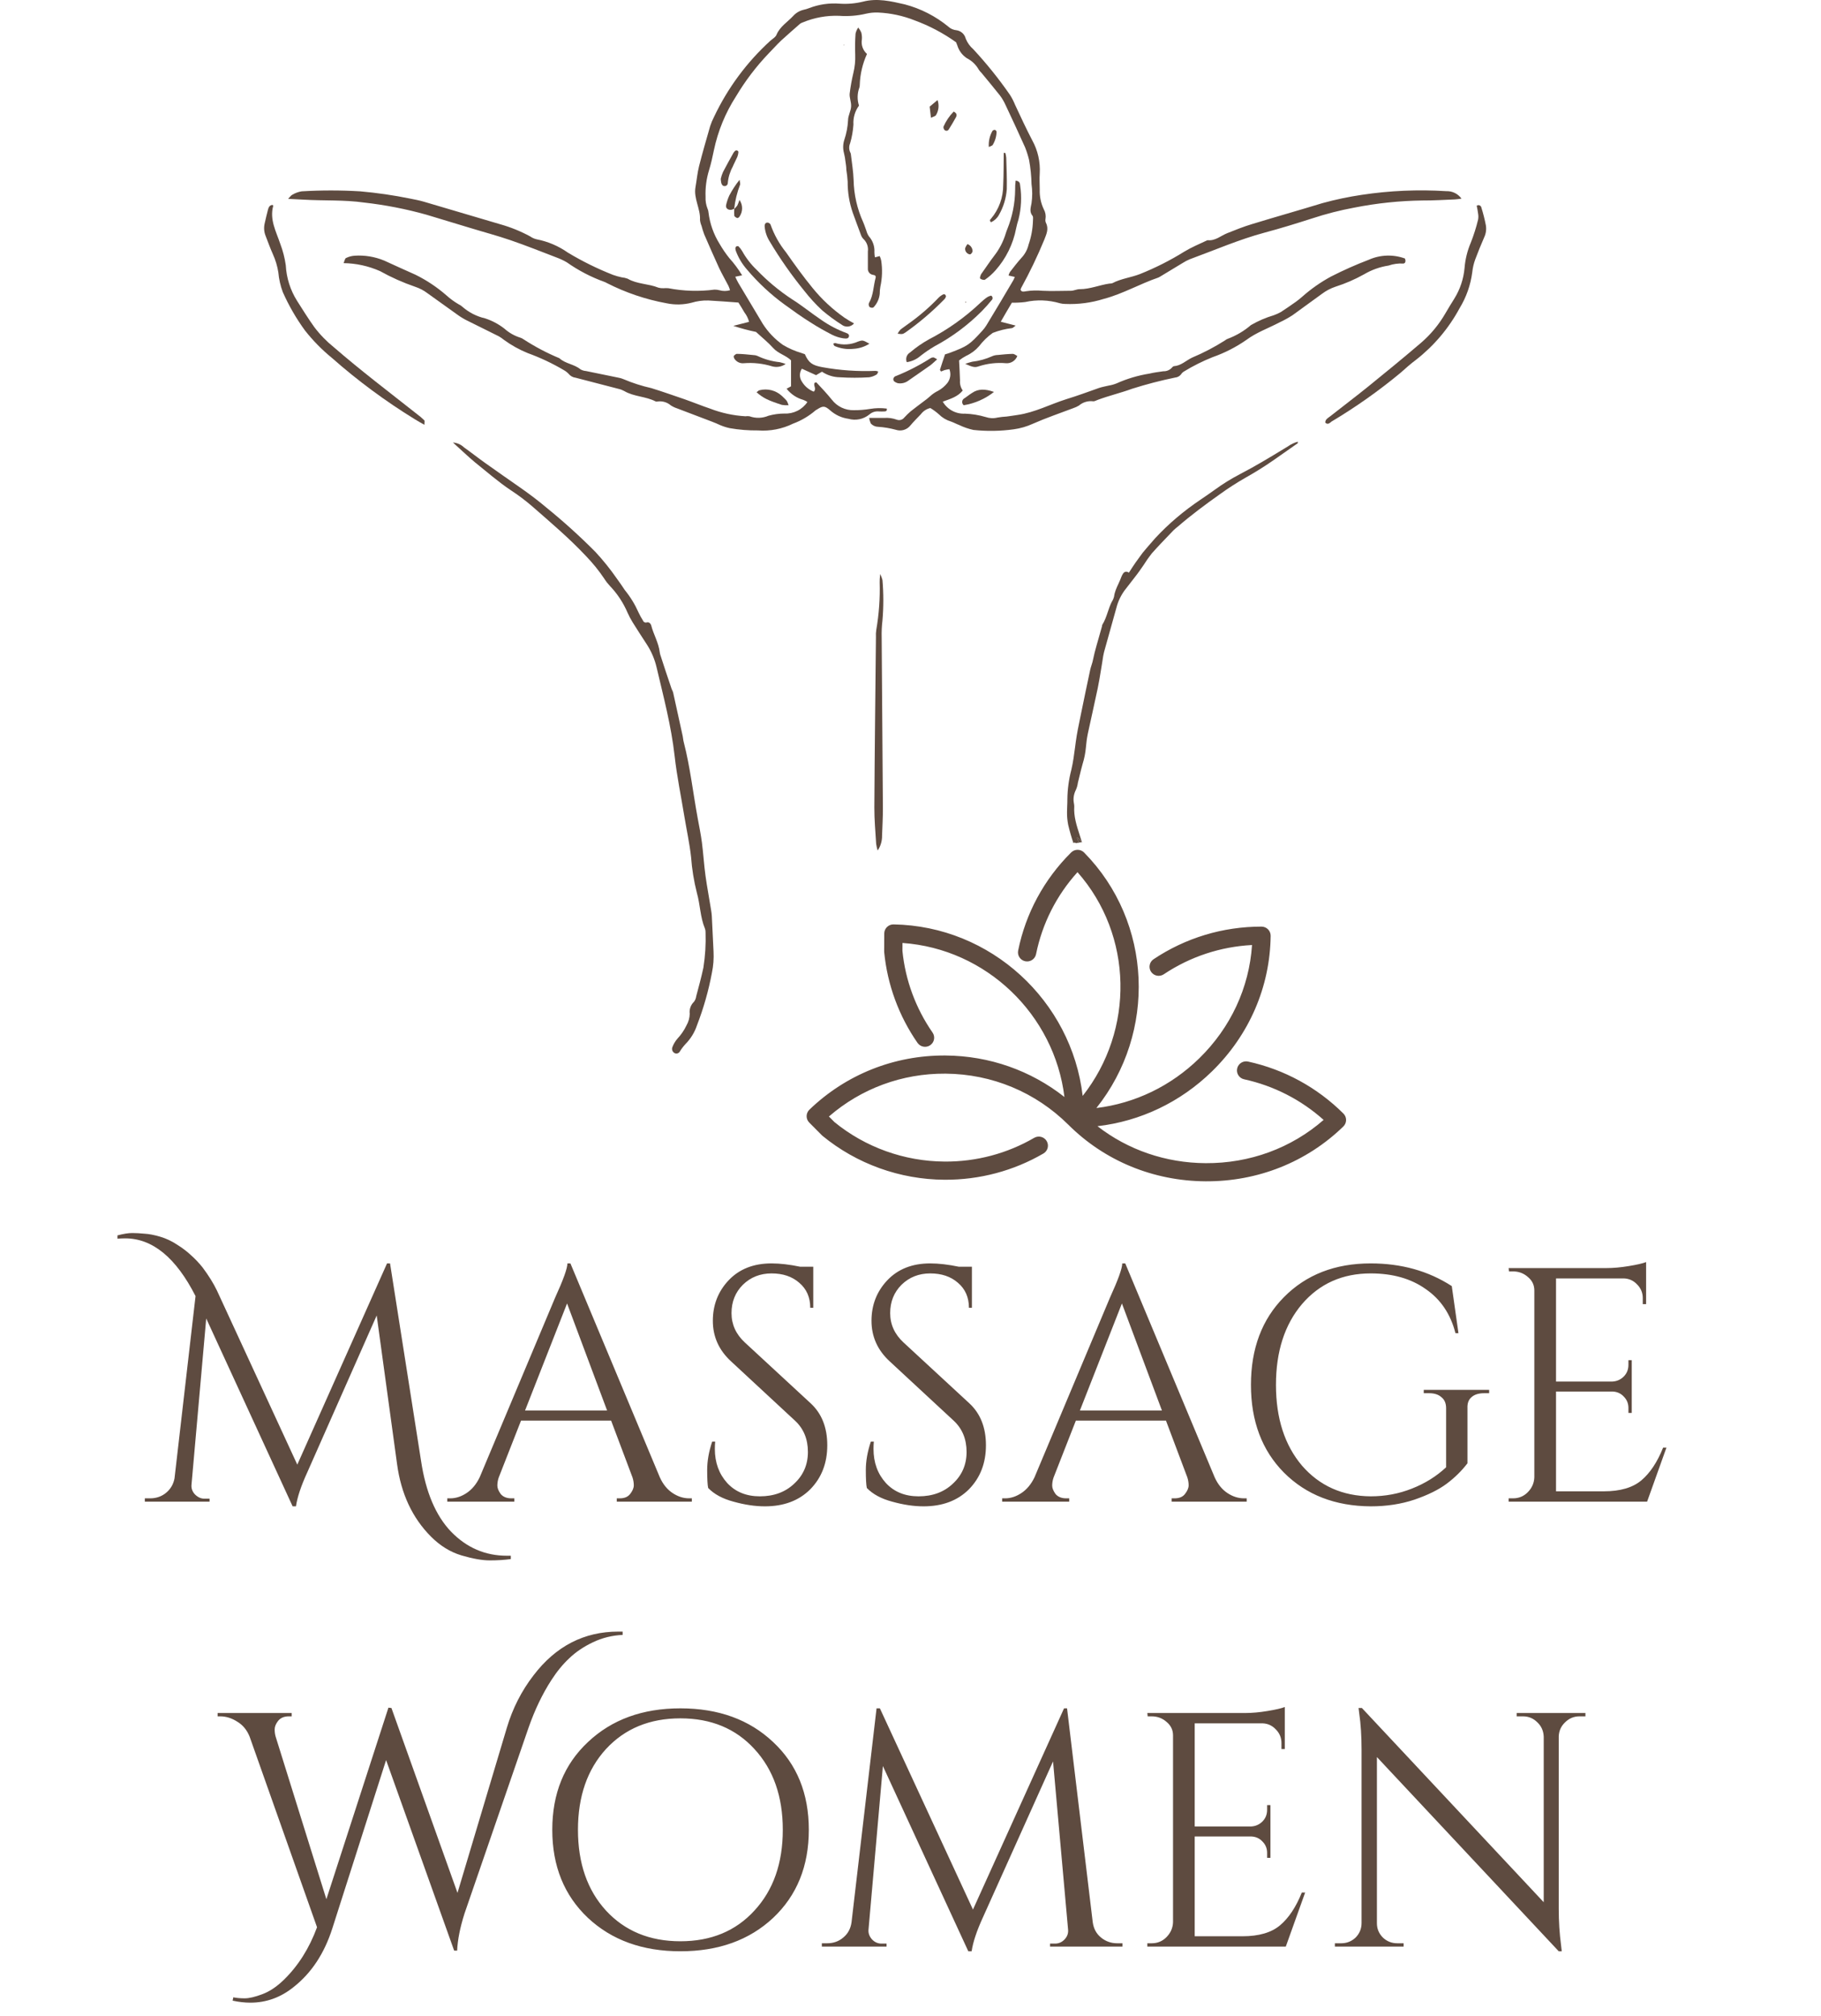 <?xml version="1.0" encoding="UTF-8"?> <svg xmlns="http://www.w3.org/2000/svg" width="131" height="145" viewBox="0 0 131 145" fill="none"> <path d="M36.459 111.888C36.555 111.888 36.651 111.888 36.747 111.888V112.128C36.299 112.192 35.795 112.224 35.235 112.224C34.691 112.224 34.011 112.104 33.195 111.864C32.395 111.624 31.667 111.176 31.011 110.52C29.667 109.176 28.851 107.432 28.563 105.288L27.099 94.608L22.107 105.888C21.659 106.864 21.387 107.68 21.291 108.336H21.051L14.835 94.824L13.779 106.752C13.747 107.024 13.827 107.264 14.019 107.472C14.227 107.68 14.451 107.784 14.691 107.784H15.075V108H10.419V107.76H10.803C11.235 107.76 11.611 107.632 11.931 107.376C12.267 107.104 12.475 106.752 12.555 106.32L14.067 93.216C12.659 90.448 10.971 89.064 9.003 89.064C8.827 89.064 8.643 89.072 8.451 89.088V88.848C8.883 88.736 9.235 88.68 9.507 88.68C9.779 88.68 10.075 88.696 10.395 88.728C10.715 88.744 11.091 88.816 11.523 88.944C11.955 89.072 12.363 89.264 12.747 89.52C13.131 89.76 13.467 90.016 13.755 90.288C14.043 90.544 14.315 90.832 14.571 91.152C15.003 91.728 15.347 92.28 15.603 92.808L21.387 105.336L27.843 90.864H28.059L30.291 105.072C30.627 107.312 31.347 109.008 32.451 110.16C33.571 111.312 34.907 111.888 36.459 111.888ZM49.578 107.76H49.77V108H44.37V107.76H44.587C44.922 107.76 45.17 107.656 45.331 107.448C45.507 107.224 45.594 107.016 45.594 106.824C45.594 106.632 45.562 106.44 45.498 106.248L43.962 102.168H37.483L35.874 106.272C35.81 106.464 35.779 106.656 35.779 106.848C35.779 107.024 35.858 107.224 36.019 107.448C36.194 107.656 36.45 107.76 36.786 107.76H37.002V108H32.178V107.76H32.395C32.794 107.76 33.187 107.632 33.571 107.376C33.955 107.12 34.267 106.744 34.507 106.248L39.931 93.336C40.523 92.04 40.819 91.216 40.819 90.864H41.035L47.467 106.248C47.691 106.744 47.995 107.12 48.379 107.376C48.763 107.632 49.163 107.76 49.578 107.76ZM37.77 101.448H43.675L40.794 93.744L37.77 101.448ZM50.944 107.016C50.897 106.792 50.873 106.36 50.873 105.72C50.873 105.08 50.992 104.4 51.233 103.68H51.449C51.432 103.856 51.425 104.032 51.425 104.208C51.425 105.184 51.721 106 52.312 106.656C52.904 107.296 53.688 107.616 54.664 107.616C55.672 107.616 56.496 107.312 57.136 106.704C57.792 106.096 58.12 105.336 58.12 104.424C58.12 103.496 57.809 102.744 57.184 102.168L52.577 97.896C51.712 97.096 51.281 96.128 51.281 94.992C51.281 93.856 51.657 92.888 52.408 92.088C53.176 91.272 54.209 90.864 55.505 90.864C56.112 90.864 56.8 90.944 57.569 91.104H58.505V94.056H58.288C58.288 93.304 58.025 92.704 57.496 92.256C56.984 91.808 56.321 91.584 55.505 91.584C54.688 91.584 54.001 91.856 53.441 92.4C52.897 92.944 52.624 93.624 52.624 94.44C52.624 95.256 52.944 95.96 53.584 96.552L58.312 100.92C59.112 101.656 59.513 102.664 59.513 103.944C59.513 105.224 59.105 106.28 58.288 107.112C57.472 107.928 56.385 108.336 55.025 108.336C54.321 108.336 53.569 108.224 52.769 108C51.984 107.792 51.377 107.464 50.944 107.016ZM62.358 107.016C62.31 106.792 62.286 106.36 62.286 105.72C62.286 105.08 62.407 104.4 62.647 103.68H62.862C62.846 103.856 62.839 104.032 62.839 104.208C62.839 105.184 63.135 106 63.727 106.656C64.319 107.296 65.103 107.616 66.079 107.616C67.087 107.616 67.91 107.312 68.55 106.704C69.207 106.096 69.534 105.336 69.534 104.424C69.534 103.496 69.222 102.744 68.599 102.168L63.99 97.896C63.127 97.096 62.694 96.128 62.694 94.992C62.694 93.856 63.071 92.888 63.822 92.088C64.591 91.272 65.623 90.864 66.918 90.864C67.526 90.864 68.215 90.944 68.983 91.104H69.918V94.056H69.703C69.703 93.304 69.439 92.704 68.91 92.256C68.398 91.808 67.734 91.584 66.918 91.584C66.103 91.584 65.415 91.856 64.855 92.4C64.311 92.944 64.038 93.624 64.038 94.44C64.038 95.256 64.359 95.96 64.999 96.552L69.727 100.92C70.526 101.656 70.927 102.664 70.927 103.944C70.927 105.224 70.519 106.28 69.703 107.112C68.886 107.928 67.799 108.336 66.439 108.336C65.734 108.336 64.983 108.224 64.183 108C63.398 107.792 62.791 107.464 62.358 107.016ZM89.493 107.76H89.685V108H84.285V107.76H84.501C84.837 107.76 85.085 107.656 85.245 107.448C85.421 107.224 85.509 107.016 85.509 106.824C85.509 106.632 85.477 106.44 85.413 106.248L83.877 102.168H77.397L75.789 106.272C75.725 106.464 75.693 106.656 75.693 106.848C75.693 107.024 75.773 107.224 75.933 107.448C76.109 107.656 76.365 107.76 76.701 107.76H76.917V108H72.093V107.76H72.309C72.709 107.76 73.101 107.632 73.485 107.376C73.869 107.12 74.181 106.744 74.421 106.248L79.845 93.336C80.437 92.04 80.733 91.216 80.733 90.864H80.949L87.381 106.248C87.605 106.744 87.909 107.12 88.293 107.376C88.677 107.632 89.077 107.76 89.493 107.76ZM77.685 101.448H83.589L80.709 93.744L77.685 101.448ZM98.607 108.336C96.047 108.32 93.967 107.512 92.367 105.912C90.783 104.312 89.991 102.208 89.991 99.6C89.991 96.992 90.783 94.888 92.367 93.288C93.967 91.672 96.047 90.864 98.607 90.864C100.815 90.864 102.759 91.408 104.439 92.496L104.919 95.88H104.703C104.351 94.504 103.639 93.448 102.567 92.712C101.511 91.96 100.191 91.584 98.607 91.584C96.575 91.584 94.927 92.32 93.663 93.792C92.415 95.264 91.791 97.2 91.791 99.6C91.791 102 92.415 103.936 93.663 105.408C94.927 106.864 96.575 107.6 98.607 107.616C99.647 107.616 100.631 107.432 101.559 107.064C102.503 106.696 103.327 106.184 104.031 105.528V101.28C104.031 100.928 103.919 100.664 103.695 100.488C103.487 100.296 103.191 100.2 102.807 100.2H102.423V99.96H107.127V100.2H106.767C106.367 100.2 106.063 100.296 105.855 100.488C105.647 100.664 105.551 100.928 105.567 101.28V105.24C105.151 105.784 104.655 106.272 104.079 106.704C103.503 107.136 102.727 107.52 101.751 107.856C100.791 108.176 99.743 108.336 98.607 108.336ZM108.842 107.76C109.258 107.76 109.61 107.616 109.898 107.328C110.202 107.024 110.362 106.664 110.378 106.248V92.808C110.378 92.424 110.226 92.104 109.922 91.848C109.618 91.576 109.258 91.44 108.842 91.44H108.554L108.53 91.2H115.562C116.058 91.2 116.594 91.152 117.17 91.056C117.762 90.96 118.178 90.864 118.418 90.768V93.792H118.178V93.36C118.178 92.976 118.042 92.648 117.77 92.376C117.514 92.104 117.202 91.96 116.834 91.944H111.938V99.36H115.994C116.314 99.344 116.586 99.224 116.81 99C117.034 98.776 117.146 98.496 117.146 98.16V97.824H117.386V101.616H117.146V101.256C117.146 100.936 117.034 100.664 116.81 100.44C116.602 100.216 116.338 100.096 116.018 100.08H111.938V107.256H115.37C116.554 107.256 117.458 106.992 118.082 106.464C118.706 105.936 119.226 105.152 119.642 104.112H119.882L118.49 108H108.53V107.76H108.842ZM44.479 117.344C44.591 117.344 44.695 117.344 44.791 117.344V117.584C44.039 117.616 43.327 117.792 42.655 118.112C41.983 118.432 41.415 118.816 40.951 119.264C40.487 119.696 40.055 120.224 39.655 120.848C39.015 121.84 38.471 122.976 38.023 124.256L33.415 137.624C33.095 138.632 32.919 139.52 32.887 140.288H32.671L27.775 126.584L23.911 138.68C23.335 140.488 22.407 141.896 21.127 142.904C20.199 143.656 19.159 144.032 18.007 144.032C17.607 144.032 17.183 143.984 16.735 143.888L16.783 143.648C17.023 143.696 17.295 143.72 17.599 143.72C17.919 143.72 18.335 143.624 18.847 143.432C19.375 143.24 19.895 142.896 20.407 142.4C21.447 141.392 22.247 140.128 22.807 138.608L17.959 124.904C17.767 124.424 17.471 124.064 17.071 123.824C16.671 123.568 16.263 123.44 15.847 123.44H15.655V123.2H20.983V123.44H20.767C20.431 123.44 20.175 123.552 19.999 123.776C19.839 123.984 19.759 124.184 19.759 124.376C19.759 124.568 19.783 124.744 19.831 124.904L23.479 136.592L27.943 122.816L28.159 122.84L32.911 136.136L36.463 124.256C36.879 122.864 37.519 121.608 38.383 120.488C39.983 118.392 42.015 117.344 44.479 117.344ZM42.297 125.288C44.01 123.672 46.225 122.864 48.946 122.864C51.681 122.864 53.906 123.672 55.617 125.288C57.33 126.888 58.185 128.992 58.185 131.6C58.185 134.208 57.33 136.32 55.617 137.936C53.906 139.536 51.681 140.336 48.946 140.336C46.225 140.336 44.01 139.536 42.297 137.936C40.586 136.32 39.73 134.208 39.73 131.6C39.73 128.992 40.586 126.888 42.297 125.288ZM43.593 137.408C44.953 138.88 46.737 139.616 48.946 139.616C51.154 139.616 52.929 138.88 54.273 137.408C55.633 135.936 56.313 134 56.313 131.6C56.313 129.2 55.633 127.264 54.273 125.792C52.929 124.32 51.154 123.584 48.946 123.584C46.737 123.584 44.953 124.32 43.593 125.792C42.249 127.264 41.578 129.2 41.578 131.6C41.578 134 42.249 135.936 43.593 137.408ZM80.362 139.76H80.746V140H75.538V139.784H75.898C76.17 139.784 76.402 139.68 76.594 139.472C76.786 139.264 76.866 139.024 76.834 138.752L75.754 126.68L70.714 137.888C70.266 138.864 69.994 139.68 69.898 140.336H69.658L63.514 127.016L62.482 138.752C62.45 139.008 62.53 139.248 62.722 139.472C62.914 139.68 63.146 139.784 63.418 139.784H63.778V140H59.122V139.76H59.506C59.954 139.76 60.338 139.624 60.658 139.352C60.994 139.08 61.194 138.712 61.258 138.248L63.058 122.864H63.298L69.994 137.336L76.546 122.864H76.762L78.61 138.248C78.674 138.712 78.874 139.08 79.21 139.352C79.546 139.624 79.93 139.76 80.362 139.76ZM82.85 139.76C83.266 139.76 83.618 139.616 83.906 139.328C84.21 139.024 84.37 138.664 84.386 138.248V124.808C84.386 124.424 84.234 124.104 83.93 123.848C83.626 123.576 83.266 123.44 82.85 123.44H82.562L82.538 123.2H89.57C90.066 123.2 90.602 123.152 91.178 123.056C91.77 122.96 92.186 122.864 92.426 122.768V125.792H92.186V125.36C92.186 124.976 92.05 124.648 91.778 124.376C91.522 124.104 91.21 123.96 90.842 123.944H85.946V131.36H90.002C90.322 131.344 90.594 131.224 90.818 131C91.042 130.776 91.154 130.496 91.154 130.16V129.824H91.394V133.616H91.154V133.256C91.154 132.936 91.042 132.664 90.818 132.44C90.61 132.216 90.346 132.096 90.026 132.08H85.946V139.256H89.378C90.562 139.256 91.466 138.992 92.09 138.464C92.714 137.936 93.234 137.152 93.65 136.112H93.89L92.498 140H82.538V139.76H82.85ZM113.621 123.44C113.221 123.44 112.877 123.584 112.589 123.872C112.301 124.144 112.149 124.48 112.133 124.88V137.264C112.133 138.192 112.189 139.072 112.301 139.904L112.349 140.336H112.133L99.053 126.368V138.32C99.053 138.72 99.197 139.064 99.485 139.352C99.773 139.624 100.117 139.76 100.517 139.76H100.973V140H96.029V139.76H96.485C96.885 139.76 97.229 139.624 97.517 139.352C97.805 139.064 97.949 138.712 97.949 138.296V125.84C97.949 124.864 97.893 123.992 97.781 123.224L97.733 122.84H97.973L111.053 136.808V124.904C111.037 124.488 110.885 124.144 110.597 123.872C110.309 123.584 109.965 123.44 109.565 123.44H109.109V123.2H114.053V123.44H113.621Z" fill="#5E4B40"></path> <path d="M96.644 80.088C94.755 78.208 92.382 76.914 89.782 76.347C89.427 76.27 89.077 76.493 89 76.846C88.922 77.198 89.146 77.546 89.501 77.623C91.633 78.088 93.597 79.093 95.219 80.544C92.892 82.574 89.904 83.674 86.733 83.655C86.733 83.655 86.733 83.655 86.731 83.655C83.858 83.637 81.147 82.703 78.95 80.996C82.038 80.64 84.92 79.27 87.196 77.046C89.87 74.432 91.367 70.972 91.409 67.303C91.411 67.129 91.343 66.961 91.219 66.837C91.097 66.713 90.93 66.644 90.756 66.642C90.755 66.642 90.753 66.642 90.752 66.642C87.971 66.64 85.286 67.451 82.986 68.987C82.685 69.187 82.605 69.593 82.807 69.893C83.009 70.192 83.417 70.272 83.719 70.071C85.612 68.807 87.795 68.085 90.069 67.966C89.866 71.034 88.534 73.905 86.274 76.114C84.228 78.114 81.643 79.354 78.872 79.69C83.201 74.267 82.926 66.336 77.99 61.315C77.868 61.19 77.7 61.119 77.524 61.118C77.349 61.117 77.18 61.186 77.056 61.309C75.104 63.247 73.786 65.687 73.244 68.365C73.172 68.719 73.403 69.063 73.759 69.135C74.114 69.206 74.46 68.977 74.532 68.623C74.978 66.42 76.004 64.394 77.514 62.726C81.517 67.268 81.623 74.08 77.886 78.818C77.089 71.994 71.293 66.599 64.28 66.484C64.1 66.482 63.935 66.549 63.81 66.67C63.685 66.792 63.613 66.959 63.612 67.133L63.605 68.41C63.604 68.433 63.605 68.454 63.608 68.477C63.833 70.814 64.662 73.071 66.005 75.004C66.212 75.301 66.621 75.375 66.919 75.171C67.218 74.966 67.293 74.559 67.087 74.262C65.877 72.52 65.127 70.489 64.919 68.385L64.922 67.818C70.949 68.237 75.847 72.963 76.574 78.897C74.154 76.988 71.178 75.938 68.04 75.912C68.029 75.911 68.019 75.911 68.008 75.911C64.335 75.889 60.862 77.272 58.227 79.808C58.101 79.929 58.029 80.096 58.027 80.27C58.025 80.444 58.093 80.612 58.217 80.736L59.12 81.645C59.136 81.661 59.152 81.676 59.169 81.69C61.627 83.708 64.74 84.828 67.939 84.847C67.948 84.847 67.957 84.846 67.966 84.847C70.465 84.86 72.918 84.208 75.062 82.96C75.375 82.778 75.481 82.378 75.298 82.067C75.114 81.755 74.713 81.65 74.399 81.832C72.458 82.962 70.237 83.552 67.975 83.541C67.975 83.541 67.975 83.541 67.974 83.541L67.945 83.54C67.942 83.54 67.941 83.54 67.939 83.54C65.056 83.521 62.251 82.514 60.032 80.703L59.631 80.299C61.951 78.288 64.897 77.198 68.001 77.217C68.011 77.217 68.021 77.217 68.03 77.217C71.369 77.245 74.505 78.552 76.861 80.896C79.47 83.494 82.972 84.937 86.724 84.96C86.725 84.96 86.725 84.96 86.726 84.96C90.477 84.982 93.998 83.582 96.639 81.015C96.764 80.893 96.835 80.727 96.836 80.552C96.837 80.379 96.768 80.211 96.644 80.088Z" fill="#5E4B40"></path> <path fill-rule="evenodd" clip-rule="evenodd" d="M24.716 18.924C24.796 18.743 24.816 18.591 24.888 18.559C25.084 18.462 25.297 18.404 25.515 18.39C26.242 18.342 26.97 18.463 27.643 18.743C28.386 19.088 29.137 19.421 29.887 19.758C30.696 20.157 31.449 20.66 32.128 21.254C32.398 21.497 32.692 21.71 33.006 21.892C33.095 21.933 33.177 21.987 33.25 22.052C33.722 22.468 34.29 22.759 34.903 22.899C35.406 23.063 35.876 23.314 36.293 23.641C36.62 23.933 37.005 24.152 37.423 24.282C37.516 24.311 37.604 24.356 37.682 24.415C38.493 24.941 39.35 25.392 40.242 25.763C40.673 26.164 41.312 26.188 41.76 26.565C41.882 26.634 42.019 26.675 42.159 26.685L44.507 27.166C44.627 27.187 44.743 27.222 44.855 27.271C45.499 27.545 46.168 27.759 46.851 27.913C47.65 28.157 48.449 28.446 49.247 28.715C49.862 28.931 50.469 29.18 51.088 29.389C51.901 29.703 52.758 29.889 53.628 29.938C53.723 29.922 53.82 29.922 53.915 29.938C54.362 30.099 54.853 30.085 55.289 29.898C55.661 29.796 56.045 29.743 56.431 29.742C56.755 29.758 57.077 29.689 57.366 29.544C57.656 29.399 57.903 29.181 58.084 28.911C57.991 28.849 57.89 28.798 57.785 28.759C57.311 28.626 56.891 28.345 56.587 27.957L56.906 27.784V25.915C56.539 25.554 55.984 25.434 55.621 25.029C55.257 24.623 54.878 24.327 54.387 23.873C53.835 23.758 53.289 23.612 52.753 23.436L53.887 23.147C53.822 22.898 53.706 22.665 53.548 22.462C53.42 22.229 53.273 22.004 53.121 21.759C52.394 21.707 51.675 21.647 50.956 21.611C50.551 21.599 50.146 21.653 49.758 21.771C49.168 21.923 48.55 21.937 47.953 21.812C46.463 21.54 45.019 21.052 43.668 20.364C43.606 20.327 43.541 20.296 43.473 20.271C42.516 19.926 41.61 19.454 40.777 18.867C40.548 18.733 40.307 18.619 40.058 18.527C38.948 18.101 37.846 17.66 36.724 17.275C35.766 16.946 34.779 16.686 33.809 16.389L30.678 15.442C29.209 15.03 27.709 14.738 26.194 14.568C24.748 14.363 23.29 14.447 21.841 14.359L20.727 14.303C20.874 14.15 20.938 14.046 21.03 14.006C21.235 13.883 21.461 13.8 21.697 13.761C23.1 13.677 24.507 13.677 25.91 13.761C27.117 13.867 28.317 14.041 29.504 14.283C29.835 14.351 30.171 14.411 30.494 14.507C32.327 15.045 34.16 15.594 35.997 16.132C36.743 16.342 37.464 16.636 38.146 17.006C38.284 17.104 38.44 17.173 38.605 17.211C39.411 17.367 40.176 17.692 40.849 18.166C41.886 18.791 42.974 19.327 44.1 19.77C44.304 19.843 44.514 19.902 44.727 19.947C44.871 19.961 45.013 19.993 45.15 20.043C45.833 20.444 46.648 20.396 47.366 20.689C47.482 20.721 47.602 20.734 47.722 20.729C47.843 20.719 47.964 20.719 48.085 20.729C49.177 20.94 50.297 20.974 51.4 20.829C51.52 20.828 51.639 20.843 51.755 20.873C52.004 20.946 52.269 20.946 52.518 20.873C52.486 20.765 52.448 20.659 52.402 20.556C52.182 20.127 51.935 19.706 51.727 19.265C51.36 18.462 51.008 17.66 50.661 16.858C50.585 16.654 50.52 16.447 50.465 16.236C50.407 16.102 50.371 15.96 50.357 15.815C50.401 15.013 49.882 14.271 50.034 13.448C50.122 12.951 50.166 12.442 50.289 11.952C50.533 10.986 50.813 10.031 51.088 9.072C51.163 8.842 51.257 8.618 51.368 8.403C52.347 6.336 53.718 4.482 55.405 2.943C55.569 2.795 55.804 2.671 55.868 2.482C56.12 1.896 56.667 1.576 57.066 1.142C57.263 0.925 57.52 0.773 57.805 0.705C57.941 0.676 58.075 0.636 58.204 0.585C58.906 0.314 59.659 0.205 60.409 0.264C60.969 0.302 61.532 0.253 62.078 0.12C63.104 -0.149 64.099 0.087 65.093 0.316C66.24 0.619 67.309 1.166 68.228 1.921C68.384 2.067 68.585 2.156 68.799 2.173C68.96 2.194 69.11 2.264 69.231 2.372C69.351 2.481 69.436 2.625 69.474 2.783C69.593 3.075 69.779 3.335 70.017 3.541C70.971 4.569 71.852 5.664 72.652 6.818C72.797 7.044 72.921 7.283 73.02 7.532C73.419 8.386 73.818 9.249 74.258 10.091C74.659 10.816 74.846 11.642 74.797 12.47C74.769 12.871 74.797 13.248 74.797 13.637C74.778 14.124 74.879 14.609 75.088 15.049C75.208 15.261 75.251 15.507 75.212 15.747C75.192 15.841 75.204 15.94 75.244 16.028C75.46 16.453 75.284 16.83 75.128 17.231C74.639 18.419 74.083 19.579 73.463 20.705C73.442 20.748 73.427 20.794 73.419 20.841C73.495 21.021 73.663 20.973 73.79 20.949C74.193 20.887 74.602 20.875 75.008 20.913C75.683 20.949 76.362 20.913 77.041 20.913C77.253 20.913 77.464 20.793 77.676 20.797C78.415 20.797 79.09 20.5 79.804 20.396C79.877 20.397 79.95 20.388 80.02 20.368C80.647 20.035 81.354 19.966 82.017 19.706C83.119 19.265 84.181 18.728 85.191 18.101C85.707 17.788 86.27 17.552 86.809 17.299C86.83 17.288 86.853 17.279 86.877 17.275C87.428 17.335 87.823 16.954 88.286 16.77C88.873 16.537 89.456 16.3 90.059 16.12C91.749 15.602 93.45 15.125 95.139 14.608C96.066 14.354 97.007 14.155 97.958 14.014C99.973 13.709 102.015 13.621 104.048 13.749C104.26 13.741 104.47 13.786 104.661 13.88C104.851 13.974 105.015 14.114 105.138 14.287C104.935 14.311 104.795 14.339 104.655 14.343C103.88 14.375 103.106 14.423 102.331 14.419C100.683 14.441 99.04 14.613 97.423 14.933C96.399 15.122 95.389 15.381 94.4 15.707C93.27 16.068 92.136 16.421 90.99 16.726C89.137 17.223 87.396 17.985 85.587 18.647C85.409 18.722 85.238 18.812 85.076 18.916L83.458 19.894C83.417 19.92 83.375 19.943 83.331 19.962C82.001 20.416 80.775 21.134 79.409 21.495C78.505 21.779 77.559 21.902 76.614 21.86C76.492 21.858 76.372 21.842 76.254 21.812C75.439 21.57 74.576 21.54 73.746 21.723C73.43 21.76 73.111 21.776 72.792 21.771C72.528 22.217 72.269 22.654 71.993 23.139L73.064 23.416C72.94 23.504 72.88 23.581 72.804 23.597C72.33 23.653 71.864 23.769 71.418 23.942C71.044 24.21 70.712 24.533 70.432 24.9C70.177 25.194 69.863 25.429 69.51 25.59C69.328 25.685 69.155 25.796 68.994 25.923C69.018 26.392 69.05 26.878 69.062 27.363C69.04 27.619 69.109 27.875 69.258 28.085C68.898 28.538 68.359 28.691 67.82 28.887C67.982 29.164 68.217 29.391 68.499 29.543C68.78 29.695 69.098 29.767 69.418 29.75C69.924 29.767 70.426 29.85 70.911 29.994C71.187 30.088 71.483 30.101 71.766 30.03C71.98 29.994 72.196 29.97 72.413 29.958C72.672 29.926 72.936 29.882 73.211 29.842C74.449 29.665 75.551 29.072 76.73 28.703C77.528 28.458 78.287 28.177 79.066 27.901C79.297 27.824 79.537 27.784 79.772 27.728C79.963 27.697 80.149 27.644 80.328 27.572C81.08 27.235 81.874 26.999 82.688 26.87C83.015 26.79 83.355 26.749 83.69 26.701C83.811 26.706 83.931 26.682 84.042 26.633C84.153 26.583 84.251 26.509 84.329 26.416C84.357 26.375 84.4 26.346 84.449 26.336C84.964 26.3 85.315 25.935 85.751 25.723C86.575 25.378 87.368 24.963 88.123 24.483C88.178 24.435 88.242 24.397 88.31 24.371C88.925 24.143 89.494 23.808 89.991 23.38C90.508 23.081 91.057 22.844 91.629 22.674C91.807 22.611 91.979 22.534 92.144 22.441C92.511 22.205 92.867 21.956 93.226 21.703C93.382 21.595 93.53 21.467 93.677 21.342C94.312 20.778 95.011 20.289 95.758 19.886C96.638 19.437 97.542 19.035 98.465 18.683C99.289 18.316 100.222 18.283 101.069 18.591C101.089 18.645 101.102 18.702 101.109 18.759C101.105 18.806 101.092 18.852 101.073 18.896C101.033 18.916 100.989 18.964 100.957 18.956C100.596 18.933 100.233 18.982 99.891 19.1C99.268 19.195 98.669 19.409 98.126 19.73C97.469 20.097 96.778 20.396 96.061 20.624C95.717 20.741 95.394 20.912 95.103 21.13C94.4 21.647 93.689 22.153 92.983 22.67C92.679 22.866 92.363 23.04 92.036 23.192C91.237 23.613 90.391 23.905 89.668 24.443C88.917 24.966 88.099 25.384 87.236 25.686C86.519 25.972 85.827 26.318 85.168 26.721C85.085 26.771 85.015 26.84 84.964 26.922C84.912 26.988 84.848 27.043 84.774 27.083C84.701 27.123 84.62 27.147 84.537 27.154C83.494 27.368 82.464 27.636 81.45 27.957C80.631 28.258 79.784 28.454 78.97 28.759C78.854 28.799 78.73 28.879 78.626 28.859C78.446 28.838 78.263 28.855 78.089 28.908C77.915 28.961 77.754 29.05 77.616 29.168C77.49 29.244 77.356 29.306 77.217 29.352C76.242 29.722 75.256 30.055 74.305 30.476C73.866 30.677 73.399 30.812 72.92 30.877C71.96 31.01 70.988 31.024 70.025 30.921C69.671 30.843 69.328 30.725 69.002 30.568C68.799 30.492 68.603 30.383 68.407 30.315C68.082 30.218 67.786 30.041 67.545 29.802C67.353 29.63 67.146 29.477 66.926 29.345C66.653 29.409 66.411 29.568 66.243 29.794C65.995 30.058 65.732 30.311 65.496 30.596C65.374 30.751 65.207 30.864 65.018 30.92C64.83 30.976 64.628 30.972 64.442 30.909C64.023 30.795 63.593 30.723 63.16 30.696C63.063 30.694 62.967 30.671 62.879 30.63C62.79 30.59 62.711 30.532 62.645 30.46C62.587 30.332 62.547 30.197 62.529 30.058H63.595C63.91 30.033 64.226 30.077 64.522 30.187C64.615 30.22 64.715 30.223 64.81 30.196C64.904 30.168 64.988 30.112 65.049 30.034C65.197 29.873 65.354 29.72 65.52 29.577C65.82 29.337 66.135 29.108 66.439 28.875C66.598 28.762 66.751 28.64 66.898 28.51C67.071 28.348 67.267 28.212 67.481 28.109C67.736 27.97 67.961 27.782 68.144 27.556C68.255 27.416 68.327 27.25 68.355 27.073C68.382 26.896 68.363 26.716 68.299 26.549C68.184 26.566 68.069 26.588 67.956 26.617C67.868 26.641 67.784 26.689 67.701 26.721C67.665 26.665 67.613 26.617 67.621 26.589C67.736 26.22 67.86 25.855 67.984 25.486C68.12 25.442 68.24 25.414 68.347 25.369C69.605 24.892 69.737 24.804 70.652 23.801C70.767 23.678 70.87 23.544 70.959 23.4C71.609 22.33 72.257 21.245 72.904 20.143C72.941 20.07 72.975 19.995 73.004 19.918L72.552 19.814C72.575 19.725 72.61 19.64 72.656 19.561C72.924 19.216 73.191 18.867 73.483 18.543C73.734 18.277 73.911 17.949 73.994 17.592C74.186 17.041 74.293 16.463 74.309 15.879C74.309 15.759 74.341 15.598 74.278 15.522C74.034 15.229 74.154 14.917 74.206 14.616C74.272 14.159 74.272 13.696 74.206 13.24C74.195 12.657 74.136 12.076 74.03 11.503C73.956 11.197 73.861 10.897 73.746 10.605C73.291 9.586 72.816 8.571 72.341 7.56C72.233 7.318 72.099 7.088 71.941 6.874C71.506 6.321 71.051 5.783 70.604 5.238C70.534 5.171 70.471 5.097 70.416 5.017C70.216 4.658 69.915 4.368 69.549 4.183C69.222 3.966 68.98 3.641 68.867 3.264L68.779 3.04C67.858 2.382 66.853 1.852 65.792 1.463C64.957 1.132 64.073 0.943 63.176 0.902C62.886 0.89 62.596 0.917 62.313 0.982C61.676 1.134 61.018 1.186 60.365 1.138C59.469 1.105 58.577 1.267 57.749 1.612C57.68 1.632 57.615 1.665 57.557 1.708C57.102 2.109 56.639 2.51 56.2 2.911C55.88 3.212 55.593 3.545 55.285 3.854C54.396 4.786 53.614 5.815 52.953 6.922C52.187 8.108 51.645 9.426 51.356 10.809C51.256 11.283 51.156 11.764 51.012 12.225C50.818 12.852 50.731 13.507 50.757 14.162C50.743 14.449 50.791 14.735 50.896 15.001C50.938 15.089 50.962 15.184 50.968 15.282C51.066 16.084 51.339 16.855 51.767 17.54C51.973 17.896 52.205 18.237 52.462 18.559C52.809 18.943 53.119 19.359 53.388 19.802L52.893 19.902C52.969 20.063 53.033 20.211 53.117 20.352C53.7 21.33 54.291 22.309 54.874 23.292C55.256 23.887 55.75 24.402 56.327 24.808C56.742 25.056 57.186 25.25 57.649 25.386C57.737 25.422 57.829 25.45 57.901 25.474C58.176 26.099 58.436 26.276 59.163 26.408C60.426 26.637 61.71 26.726 62.992 26.673C63.056 26.682 63.12 26.698 63.18 26.721C63.14 26.802 63.12 26.906 63.064 26.934C62.901 27.037 62.719 27.105 62.529 27.134C61.828 27.178 61.125 27.178 60.425 27.134C59.964 27.13 59.514 26.99 59.131 26.733L58.707 26.982L57.685 26.517C57.593 26.654 57.544 26.815 57.544 26.98C57.544 27.145 57.593 27.306 57.685 27.443C57.882 27.774 58.182 28.029 58.54 28.169C58.771 27.945 58.476 27.724 58.608 27.527C58.648 27.527 58.715 27.487 58.727 27.499C59.103 27.901 59.482 28.302 59.842 28.747C60.029 28.99 60.272 29.186 60.55 29.317C60.828 29.448 61.132 29.511 61.439 29.501C61.825 29.503 62.212 29.472 62.593 29.409C62.989 29.342 63.393 29.334 63.791 29.385C63.823 29.529 63.759 29.581 63.647 29.589C63.502 29.597 63.357 29.597 63.212 29.589C63.091 29.578 62.969 29.592 62.854 29.63C62.738 29.668 62.632 29.729 62.541 29.81C62.332 29.98 62.086 30.097 61.822 30.151C61.559 30.204 61.286 30.193 61.028 30.119C60.546 30.051 60.095 29.843 59.73 29.521C59.33 29.172 59.203 29.176 58.775 29.449C58.731 29.47 58.689 29.497 58.651 29.529C58.178 29.934 57.638 30.252 57.054 30.468C56.271 30.852 55.4 31.021 54.53 30.957C53.848 30.965 53.166 30.91 52.494 30.793C52.26 30.742 52.031 30.669 51.811 30.576C51.412 30.387 51.012 30.251 50.613 30.095C49.978 29.854 49.347 29.617 48.716 29.373C48.554 29.32 48.4 29.247 48.257 29.156C48.128 29.045 47.978 28.962 47.816 28.914C47.653 28.866 47.482 28.852 47.314 28.875C47.267 28.889 47.218 28.889 47.171 28.875C46.456 28.498 45.605 28.538 44.902 28.121C44.777 28.052 44.643 28 44.503 27.969C43.473 27.7 42.443 27.431 41.408 27.166C41.214 27.143 41.037 27.045 40.913 26.894C40.816 26.789 40.702 26.699 40.578 26.629C39.746 26.136 38.87 25.723 37.962 25.394C37.356 25.148 36.782 24.828 36.253 24.443C36.141 24.351 36.022 24.267 35.897 24.194C35.167 23.825 34.428 23.468 33.693 23.099C33.451 22.984 33.219 22.85 32.998 22.698C32.247 22.163 31.501 21.628 30.758 21.094C30.488 20.888 30.186 20.73 29.863 20.624C28.989 20.324 28.144 19.947 27.336 19.497C26.509 19.132 25.619 18.937 24.716 18.924V18.924Z" fill="#5E4B40"></path> <path fill-rule="evenodd" clip-rule="evenodd" d="M32.586 31.827C32.885 31.847 33.168 31.972 33.385 32.18C33.9 32.545 34.395 32.938 34.91 33.303C35.757 33.909 36.623 34.507 37.47 35.1C38.117 35.554 38.732 36.019 39.315 36.512C40.541 37.506 41.712 38.565 42.825 39.685C43.386 40.289 43.904 40.933 44.374 41.611C44.574 41.883 44.774 42.172 44.953 42.445C45.351 42.933 45.681 43.473 45.936 44.049C46.028 44.248 46.133 44.439 46.251 44.623C46.261 44.651 46.276 44.678 46.297 44.7C46.317 44.722 46.341 44.74 46.368 44.753C46.395 44.766 46.425 44.773 46.455 44.774C46.485 44.775 46.515 44.77 46.543 44.759C46.605 44.747 46.67 44.76 46.722 44.795C46.781 44.842 46.824 44.905 46.846 44.976C47.014 45.634 47.381 46.227 47.461 46.909C47.466 46.958 47.476 47.006 47.489 47.054C47.755 47.883 48.03 48.71 48.312 49.536C48.344 49.629 48.4 49.713 48.424 49.805C48.655 50.848 48.884 51.891 49.111 52.934C49.142 53.078 49.146 53.227 49.186 53.367C49.654 55.18 49.857 57.041 50.197 58.878C50.304 59.452 50.42 60.026 50.496 60.603C50.6 61.405 50.644 62.208 50.756 63.01C50.868 63.812 51.027 64.638 51.155 65.453C51.18 65.596 51.198 65.74 51.207 65.886C51.251 66.736 51.287 67.586 51.331 68.437C51.358 68.946 51.319 69.457 51.215 69.957C50.974 71.247 50.615 72.512 50.141 73.736C49.972 74.246 49.687 74.71 49.31 75.091C49.16 75.253 49.027 75.429 48.911 75.617C48.877 75.682 48.82 75.732 48.751 75.756C48.682 75.78 48.606 75.776 48.539 75.745C48.463 75.708 48.403 75.643 48.371 75.564C48.34 75.484 48.338 75.396 48.368 75.316C48.453 75.09 48.578 74.881 48.735 74.698C49 74.416 49.22 74.094 49.386 73.743C49.532 73.491 49.612 73.205 49.618 72.913C49.597 72.756 49.614 72.595 49.667 72.446C49.719 72.296 49.807 72.16 49.921 72.051C50.011 71.935 50.068 71.796 50.085 71.65C50.265 70.968 50.452 70.29 50.6 69.6C50.734 68.759 50.786 67.908 50.756 67.057C50.76 66.96 50.744 66.863 50.708 66.772C50.372 65.97 50.372 65.059 50.133 64.217C49.917 63.369 49.777 62.503 49.714 61.63C49.606 60.667 49.398 59.713 49.238 58.754C48.999 57.29 48.695 55.834 48.531 54.366C48.288 52.204 47.733 50.122 47.238 48.012C47.097 47.403 46.848 46.824 46.503 46.303C46.171 45.794 45.84 45.285 45.52 44.771C45.379 44.545 45.254 44.309 45.145 44.065C44.839 43.349 44.406 42.694 43.867 42.132C43.718 41.973 43.584 41.8 43.468 41.614C43.075 41.03 42.632 40.483 42.142 39.978C40.944 38.702 39.606 37.571 38.296 36.424C37.8 35.996 37.276 35.602 36.727 35.245C35.817 34.635 34.998 33.913 34.155 33.239C33.64 32.81 33.173 32.353 32.586 31.827Z" fill="#5E4B40"></path> <path d="M77.624 60.596L77.817 60.576C77.817 60.576 77.817 60.576 77.817 60.575C77.689 60.395 77.269 59.909 77.624 60.596Z" fill="#5E4B40"></path> <path fill-rule="evenodd" clip-rule="evenodd" d="M81.249 41.125L81.212 41.183C81.027 41.069 80.898 41.11 80.795 41.246C80.744 41.323 80.702 41.404 80.67 41.487C80.61 41.657 80.534 41.822 80.458 41.986C80.321 42.281 80.185 42.575 80.146 42.896C80.113 43.035 80.055 43.168 79.975 43.293C79.856 43.527 79.774 43.772 79.692 44.016C79.586 44.33 79.48 44.643 79.298 44.934C79.284 44.968 79.276 45.003 79.277 45.039C79.198 45.311 79.12 45.587 79.045 45.859C78.942 46.219 78.838 46.578 78.746 46.938C78.714 47.056 78.687 47.185 78.661 47.308C78.638 47.418 78.616 47.523 78.592 47.611C78.572 47.686 78.548 47.761 78.523 47.837C78.488 47.947 78.452 48.058 78.428 48.17C78.207 49.208 77.987 50.249 77.776 51.29C77.756 51.389 77.735 51.488 77.715 51.588C77.594 52.165 77.474 52.746 77.395 53.32C77.376 53.46 77.357 53.6 77.339 53.741C77.269 54.277 77.198 54.817 77.074 55.349C76.889 56.055 76.792 56.773 76.785 57.495C76.787 57.654 76.78 57.816 76.773 57.976C76.767 58.116 76.76 58.255 76.76 58.391C76.755 58.706 76.784 59.022 76.846 59.333C76.95 59.772 77.074 60.207 77.22 60.638C77.252 60.591 77.316 60.587 77.417 60.641C77.482 60.614 77.56 60.608 77.631 60.61L77.624 60.596C77.269 59.909 77.689 60.395 77.817 60.575C77.831 60.594 77.841 60.61 77.847 60.62L77.851 60.635C77.853 60.634 77.852 60.629 77.847 60.62L77.833 60.575C77.782 60.402 77.726 60.23 77.671 60.059C77.452 59.384 77.234 58.71 77.281 57.999C77.281 57.928 77.273 57.858 77.259 57.788C77.191 57.457 77.24 57.117 77.398 56.808C77.472 56.642 77.52 56.47 77.541 56.294C77.582 56.133 77.621 55.972 77.66 55.81C77.729 55.524 77.798 55.237 77.879 54.952C78.002 54.56 78.082 54.161 78.118 53.758C78.144 53.424 78.19 53.092 78.257 52.763C78.363 52.265 78.473 51.768 78.584 51.271C78.715 50.679 78.846 50.087 78.97 49.492C79.06 49.058 79.131 48.622 79.202 48.186C79.23 48.013 79.258 47.841 79.287 47.669C79.299 47.598 79.309 47.527 79.32 47.456C79.348 47.265 79.377 47.072 79.426 46.886C79.719 45.821 80.016 44.758 80.317 43.696C80.427 43.265 80.622 42.85 80.895 42.47C81.03 42.292 81.168 42.116 81.306 41.94C81.47 41.731 81.634 41.521 81.793 41.31C81.917 41.149 82.031 40.983 82.145 40.817C82.189 40.753 82.233 40.689 82.278 40.626C82.453 40.344 82.645 40.071 82.855 39.805C83.278 39.328 83.725 38.862 84.173 38.397C84.257 38.309 84.342 38.221 84.427 38.132C84.526 38.039 84.63 37.95 84.74 37.866C85.692 37.042 86.711 36.285 87.755 35.546C88.337 35.125 88.947 34.731 89.584 34.366C90.261 33.987 90.914 33.581 91.541 33.148C91.795 32.969 92.05 32.791 92.306 32.613C92.656 32.369 93.007 32.124 93.355 31.878C93.37 31.871 93.367 31.852 93.361 31.825C93.358 31.808 93.355 31.789 93.355 31.768C93.093 31.844 92.851 31.96 92.642 32.11L92.44 32.233C91.381 32.877 90.326 33.518 89.21 34.096C88.572 34.429 87.968 34.802 87.403 35.213C87.104 35.43 86.806 35.634 86.495 35.846L86.369 35.932C85.151 36.749 84.055 37.681 83.105 38.706C83.026 38.797 82.948 38.886 82.869 38.976C82.648 39.23 82.427 39.482 82.213 39.742C82.158 39.817 82.1 39.896 82.041 39.975C81.918 40.143 81.792 40.313 81.686 40.466C81.541 40.675 81.402 40.89 81.249 41.125ZM77.639 61.731C77.464 61.469 77.362 61.28 77.313 61.146C77.327 61.177 77.343 61.209 77.359 61.241C77.419 61.375 77.509 61.537 77.639 61.731ZM77.851 61.009L77.843 60.995C77.836 60.987 77.838 60.991 77.851 61.009Z" fill="#5E4B40"></path> <path fill-rule="evenodd" clip-rule="evenodd" d="M30.53 30.552C30.25 30.391 30.042 30.279 29.839 30.151C27.728 28.854 25.732 27.378 23.873 25.738C23.159 25.155 22.511 24.494 21.94 23.769C21.31 22.908 20.775 21.981 20.343 21.005C20.173 20.55 20.066 20.074 20.023 19.589C19.951 19.132 19.817 18.686 19.624 18.266C19.436 17.845 19.28 17.407 19.113 16.978C18.991 16.683 18.967 16.357 19.045 16.048C19.125 15.719 19.192 15.382 19.284 15.057C19.328 14.896 19.408 14.74 19.62 14.74C19.62 14.764 19.66 14.788 19.656 14.804C19.38 15.791 19.867 16.653 20.159 17.528C20.349 18.026 20.483 18.544 20.558 19.072C20.605 19.982 20.885 20.864 21.369 21.635C21.768 22.261 22.168 22.907 22.607 23.52C23.018 24.064 23.494 24.554 24.024 24.98C25.953 26.653 27.982 28.189 29.983 29.77C30.176 29.911 30.359 30.066 30.53 30.235C30.558 30.275 30.53 30.387 30.53 30.552Z" fill="#5E4B40"></path> <path fill-rule="evenodd" clip-rule="evenodd" d="M95.338 30.396C95.338 30.155 95.526 30.071 95.669 29.958C96.584 29.236 97.514 28.538 98.421 27.804C99.699 26.77 100.977 25.723 102.23 24.652C102.929 24.049 103.522 23.331 103.984 22.53C104.191 22.173 104.407 21.816 104.626 21.471C105.037 20.808 105.287 20.058 105.357 19.281C105.407 18.652 105.558 18.036 105.805 17.456C106.019 16.915 106.195 16.36 106.332 15.795C106.358 15.652 106.358 15.505 106.332 15.362C106.312 15.173 106.268 14.985 106.232 14.796C106.262 14.775 106.296 14.761 106.333 14.757C106.369 14.752 106.406 14.757 106.441 14.771C106.475 14.786 106.504 14.808 106.527 14.837C106.55 14.866 106.565 14.9 106.571 14.937C106.701 15.353 106.808 15.776 106.891 16.204C106.94 16.494 106.899 16.792 106.775 17.059C106.539 17.592 106.324 18.134 106.124 18.663C106.016 18.959 105.945 19.268 105.912 19.582C105.793 20.497 105.483 21.378 105.002 22.165C104.227 23.603 103.164 24.863 101.879 25.867C101.48 26.164 101.128 26.477 100.765 26.802C99.198 28.104 97.531 29.282 95.781 30.323C95.657 30.424 95.518 30.572 95.338 30.396Z" fill="#5E4B40"></path> <path fill-rule="evenodd" clip-rule="evenodd" d="M61.738 1.981C61.828 2.087 61.902 2.206 61.958 2.334C62.001 2.499 62.016 2.669 62.002 2.839C61.969 3.03 61.986 3.226 62.051 3.409C62.115 3.591 62.225 3.754 62.369 3.882C62.054 4.575 61.877 5.323 61.85 6.084C61.852 6.156 61.842 6.228 61.822 6.297C61.666 6.714 61.656 7.173 61.794 7.596C61.506 7.99 61.364 8.472 61.395 8.96C61.364 9.417 61.284 9.869 61.155 10.308C61.113 10.407 61.091 10.514 61.091 10.623C61.091 10.731 61.113 10.838 61.155 10.938C61.18 10.98 61.198 11.026 61.207 11.074C61.279 11.7 61.387 12.321 61.407 12.947C61.429 13.996 61.664 15.029 62.098 15.983C62.186 16.18 62.245 16.385 62.325 16.593C62.362 16.736 62.423 16.872 62.505 16.994C62.644 17.149 62.751 17.331 62.82 17.527C62.889 17.724 62.917 17.933 62.904 18.142C62.907 18.264 62.919 18.386 62.94 18.506L63.284 18.418C63.333 18.52 63.369 18.628 63.392 18.739C63.488 19.364 63.467 20.002 63.332 20.62C63.301 20.788 63.286 20.959 63.288 21.13C63.251 21.494 63.095 21.835 62.844 22.1C62.801 22.149 62.665 22.141 62.589 22.1C62.513 22.06 62.509 21.984 62.493 21.92C62.484 21.871 62.495 21.821 62.521 21.78C62.84 21.214 62.825 20.576 62.996 19.959C62.996 19.959 62.996 19.914 62.996 19.886C62.96 19.77 62.849 19.786 62.761 19.758C62.665 19.736 62.579 19.682 62.519 19.603C62.459 19.525 62.429 19.427 62.433 19.329C62.433 18.928 62.433 18.503 62.433 18.089C62.454 17.933 62.44 17.773 62.391 17.623C62.342 17.473 62.259 17.336 62.15 17.223C62.059 17.142 61.989 17.04 61.946 16.926C61.738 16.385 61.547 15.839 61.343 15.29C61.098 14.576 60.975 13.826 60.98 13.071C60.963 12.782 60.931 12.495 60.884 12.209C60.884 12.017 60.852 11.808 60.824 11.631C60.801 11.418 60.764 11.206 60.712 10.998C60.63 10.692 60.639 10.368 60.736 10.067C60.891 9.608 60.982 9.131 61.008 8.647C61.008 8.318 61.207 7.997 61.227 7.664C61.247 7.332 61.099 7.043 61.123 6.738C61.184 6.234 61.274 5.735 61.391 5.242C61.495 4.817 61.539 4.379 61.523 3.942C61.503 3.433 61.511 2.922 61.547 2.414C61.585 2.259 61.65 2.113 61.738 1.981V1.981Z" fill="#5E4B40"></path> <path fill-rule="evenodd" clip-rule="evenodd" d="M63.138 61.169C63.089 61.014 63.053 60.856 63.03 60.695C62.978 59.821 62.895 58.946 62.899 58.072C62.922 53.985 62.974 49.897 63.014 45.81C63.004 45.64 63.012 45.469 63.038 45.301C63.233 44.172 63.315 43.028 63.282 41.883C63.282 41.743 63.282 41.598 63.318 41.282C63.388 41.419 63.443 41.565 63.482 41.715C63.566 42.684 63.566 43.658 63.482 44.627C63.433 45.038 63.414 45.452 63.426 45.866C63.45 49.953 63.49 54.041 63.514 58.128C63.514 58.786 63.478 59.444 63.454 60.098C63.462 60.479 63.351 60.853 63.138 61.169V61.169Z" fill="#5E4B40"></path> <path fill-rule="evenodd" clip-rule="evenodd" d="M60.653 24.331C60.375 24.287 60.105 24.2 59.854 24.074C59.339 23.809 58.831 23.524 58.344 23.212C57.697 22.811 57.059 22.353 56.435 21.9C55.438 21.174 54.532 20.329 53.736 19.385C53.385 18.986 53.111 18.525 52.929 18.025C52.906 17.959 52.897 17.887 52.905 17.817C52.919 17.772 52.949 17.735 52.989 17.712C53.029 17.712 53.101 17.688 53.121 17.712C53.223 17.812 53.312 17.926 53.385 18.049C53.667 18.558 54.025 19.021 54.447 19.421C55.202 20.207 56.042 20.907 56.951 21.507C57.689 21.968 58.364 22.526 59.087 23.011C59.644 23.4 60.248 23.715 60.884 23.95C60.996 23.986 61.112 24.058 61.068 24.21C61.024 24.363 60.88 24.359 60.653 24.331Z" fill="#5E4B40"></path> <path fill-rule="evenodd" clip-rule="evenodd" d="M61.439 23.26C61.331 23.387 61.178 23.468 61.012 23.485C60.846 23.503 60.68 23.455 60.549 23.352C60.059 23.041 59.59 22.696 59.147 22.321C58.685 21.892 58.258 21.426 57.869 20.929C56.948 19.802 56.111 18.607 55.365 17.355C55.158 17.025 55.034 16.649 55.006 16.26C55.006 16.12 55.07 16.012 55.202 16.008C55.248 16.009 55.293 16.023 55.333 16.047C55.373 16.07 55.406 16.104 55.429 16.144C55.684 16.872 56.062 17.551 56.547 18.149C57.158 19.024 57.785 19.894 58.46 20.717C59.118 21.526 59.884 22.24 60.736 22.838C60.963 22.992 61.197 23.132 61.439 23.26V23.26Z" fill="#5E4B40"></path> <path fill-rule="evenodd" clip-rule="evenodd" d="M73.064 12.987C73.371 13.031 73.371 13.196 73.387 13.328C73.511 14.148 73.471 14.984 73.267 15.787C73.2 15.995 73.144 16.207 73.1 16.421C72.886 17.549 72.369 18.598 71.606 19.453C71.386 19.702 71.137 19.923 70.864 20.111C70.8 20.159 70.632 20.111 70.544 20.059C70.456 20.007 70.516 19.89 70.544 19.802C70.572 19.714 70.584 19.714 70.612 19.674C70.903 19.273 71.187 18.831 71.495 18.43C71.887 17.935 72.181 17.368 72.361 16.762C72.389 16.669 72.425 16.577 72.461 16.485C72.826 15.584 73.019 14.622 73.028 13.649C73.023 13.428 73.035 13.207 73.064 12.987V12.987Z" fill="#5E4B40"></path> <path fill-rule="evenodd" clip-rule="evenodd" d="M65.232 26.047C65.18 25.923 65.176 25.785 65.218 25.657C65.261 25.529 65.348 25.422 65.463 25.354C65.887 24.991 66.346 24.673 66.833 24.403C68.19 23.701 69.442 22.809 70.551 21.756C70.715 21.611 70.874 21.463 71.05 21.355C71.129 21.311 71.213 21.28 71.302 21.262C71.33 21.278 71.354 21.3 71.372 21.328C71.39 21.355 71.4 21.386 71.404 21.418C71.407 21.451 71.402 21.483 71.39 21.513C71.378 21.544 71.358 21.57 71.334 21.591C71.107 21.87 70.867 22.138 70.615 22.393C69.619 23.391 68.482 24.236 67.24 24.9C66.885 25.108 66.545 25.34 66.222 25.594C65.942 25.837 65.598 25.994 65.232 26.047Z" fill="#5E4B40"></path> <path fill-rule="evenodd" clip-rule="evenodd" d="M67.417 25.843C67.201 26.031 67.07 26.168 66.918 26.28C66.407 26.641 65.894 26.998 65.38 27.351C65.269 27.44 65.141 27.505 65.003 27.541C64.866 27.576 64.722 27.583 64.582 27.559C64.492 27.534 64.408 27.491 64.334 27.435C64.312 27.415 64.294 27.391 64.282 27.363C64.27 27.336 64.264 27.307 64.264 27.277C64.264 27.247 64.27 27.217 64.282 27.19C64.294 27.163 64.312 27.138 64.334 27.118C64.334 27.118 64.366 27.074 64.386 27.07C65.278 26.718 66.134 26.28 66.942 25.763C67.002 25.725 67.071 25.704 67.141 25.702C67.197 25.706 67.269 25.759 67.417 25.843Z" fill="#5E4B40"></path> <path fill-rule="evenodd" clip-rule="evenodd" d="M73.183 25.602C73.124 25.764 73.014 25.902 72.87 25.995C72.726 26.09 72.556 26.134 72.385 26.124C71.71 26.063 71.031 26.141 70.388 26.352C70.116 26.453 69.913 26.38 69.438 26.168C69.603 26.108 69.77 26.057 69.941 26.015C70.44 25.958 70.928 25.823 71.386 25.614C71.513 25.561 71.648 25.533 71.786 25.53C72.145 25.494 72.5 25.458 72.86 25.45C72.964 25.45 73.064 25.542 73.183 25.602Z" fill="#5E4B40"></path> <path fill-rule="evenodd" clip-rule="evenodd" d="M56.518 26.176C56.381 26.274 56.224 26.341 56.058 26.371C55.893 26.401 55.722 26.395 55.56 26.352C54.895 26.145 54.197 26.067 53.503 26.124C53.371 26.137 53.238 26.112 53.118 26.053C52.999 25.995 52.899 25.904 52.828 25.791C52.796 25.739 52.768 25.634 52.792 25.598C52.816 25.562 52.94 25.446 53.012 25.45C53.411 25.45 53.81 25.502 54.21 25.538C54.306 25.539 54.401 25.559 54.489 25.598C54.992 25.839 55.532 25.991 56.087 26.047C56.233 26.08 56.377 26.123 56.518 26.176V26.176Z" fill="#5E4B40"></path> <path fill-rule="evenodd" clip-rule="evenodd" d="M64.574 24.002C64.625 23.896 64.691 23.799 64.77 23.713C64.958 23.556 65.169 23.428 65.353 23.284C66.14 22.726 66.872 22.094 67.537 21.394C67.639 21.296 67.756 21.216 67.885 21.158C67.909 21.158 67.977 21.158 68.008 21.21C68.024 21.226 68.036 21.246 68.043 21.267C68.05 21.289 68.052 21.312 68.048 21.334C68.03 21.404 67.993 21.468 67.941 21.519C67.082 22.397 66.147 23.196 65.145 23.905C64.93 24.042 64.926 24.042 64.574 24.002Z" fill="#5E4B40"></path> <path fill-rule="evenodd" clip-rule="evenodd" d="M72.324 11.002C72.355 11.113 72.376 11.227 72.388 11.343C72.408 12.097 72.444 12.847 72.428 13.597C72.382 14.252 72.188 14.889 71.861 15.458C71.734 15.689 71.536 15.873 71.298 15.983C71.17 15.879 71.218 15.795 71.298 15.723C71.863 15.05 72.171 14.197 72.168 13.316C72.204 12.542 72.196 11.768 72.208 10.994L72.324 11.002Z" fill="#5E4B40"></path> <path fill-rule="evenodd" clip-rule="evenodd" d="M56.73 29.144C56.57 29.154 56.409 29.146 56.251 29.12C55.221 28.787 54.905 28.626 54.426 28.213C54.506 28.157 54.569 28.077 54.641 28.065C54.92 27.994 55.212 27.994 55.49 28.064C55.769 28.134 56.026 28.272 56.239 28.466C56.574 28.799 56.606 28.763 56.73 29.144Z" fill="#5E4B40"></path> <path fill-rule="evenodd" clip-rule="evenodd" d="M71.505 28.189C70.872 28.688 70.123 29.017 69.329 29.144C69.291 29.114 69.261 29.075 69.242 29.031C69.222 28.986 69.214 28.938 69.218 28.89C69.221 28.841 69.236 28.795 69.262 28.754C69.287 28.713 69.323 28.679 69.364 28.654C69.564 28.526 69.744 28.37 69.939 28.253C70.371 27.961 70.862 27.957 71.505 28.189Z" fill="#5E4B40"></path> <path fill-rule="evenodd" clip-rule="evenodd" d="M51.85 12.863C51.887 12.696 51.941 12.534 52.009 12.377C52.249 11.908 52.513 11.447 52.768 10.986C52.805 10.924 52.854 10.871 52.912 10.829C52.932 10.819 52.955 10.814 52.978 10.814C53.001 10.814 53.023 10.819 53.044 10.829C53.064 10.838 53.082 10.853 53.096 10.871C53.109 10.889 53.117 10.911 53.12 10.933C53.112 11.052 53.087 11.168 53.044 11.278C52.94 11.519 52.808 11.752 52.708 11.996C52.512 12.355 52.392 12.752 52.357 13.159C52.357 13.19 52.351 13.22 52.339 13.247C52.327 13.275 52.31 13.3 52.288 13.321C52.267 13.342 52.241 13.359 52.213 13.369C52.185 13.38 52.155 13.385 52.125 13.384C51.977 13.384 51.922 13.272 51.886 13.155C51.866 13.059 51.854 12.961 51.85 12.863V12.863Z" fill="#5E4B40"></path> <path fill-rule="evenodd" clip-rule="evenodd" d="M52.839 15.001C52.774 15.035 52.706 15.063 52.636 15.085C52.376 15.133 52.18 14.973 52.236 14.74C52.289 14.504 52.366 14.274 52.468 14.054C52.677 13.658 52.923 13.281 53.203 12.931C53.227 13.124 53.266 13.216 53.242 13.276C53.025 13.839 52.881 14.428 52.815 15.029L52.839 15.001Z" fill="#5E4B40"></path> <path fill-rule="evenodd" clip-rule="evenodd" d="M62.545 24.72C62.198 24.94 61.801 25.067 61.391 25.089C60.933 25.139 60.469 25.07 60.045 24.888C59.997 24.864 59.977 24.784 59.938 24.724C60.001 24.7 60.053 24.66 60.085 24.672C60.622 24.834 61.198 24.798 61.711 24.571C62.078 24.443 62.078 24.467 62.545 24.72Z" fill="#5E4B40"></path> <path fill-rule="evenodd" clip-rule="evenodd" d="M68.605 8.026C68.853 8.146 68.841 8.294 68.773 8.427C68.613 8.724 68.438 9.008 68.262 9.293C68.249 9.321 68.229 9.345 68.205 9.363C68.181 9.382 68.153 9.395 68.123 9.401C68.093 9.406 68.063 9.405 68.033 9.397C68.004 9.389 67.977 9.374 67.954 9.353C67.924 9.322 67.9 9.284 67.886 9.242C67.871 9.201 67.866 9.156 67.871 9.113C68.048 8.709 68.297 8.34 68.605 8.026V8.026Z" fill="#5E4B40"></path> <path fill-rule="evenodd" clip-rule="evenodd" d="M67.446 7.195C67.509 7.374 67.531 7.565 67.511 7.754C67.491 7.943 67.429 8.125 67.33 8.286C67.274 8.367 67.135 8.391 66.971 8.471C66.935 8.17 66.911 7.921 66.879 7.669L67.446 7.195Z" fill="#5E4B40"></path> <path fill-rule="evenodd" clip-rule="evenodd" d="M52.816 15.029C52.9 14.955 52.975 14.871 53.04 14.78C53.101 14.65 53.153 14.516 53.196 14.379C53.32 14.555 53.386 14.765 53.386 14.981C53.386 15.196 53.32 15.406 53.196 15.582C53.172 15.634 53.068 15.695 53.024 15.678C52.98 15.662 52.832 15.582 52.825 15.514C52.809 15.35 52.809 15.185 52.825 15.021L52.816 15.029Z" fill="#5E4B40"></path> <path fill-rule="evenodd" clip-rule="evenodd" d="M71.134 10.573C71.105 10.17 71.195 9.768 71.394 9.417C71.415 9.391 71.442 9.371 71.472 9.357C71.503 9.344 71.536 9.339 71.57 9.341C71.618 9.341 71.697 9.438 71.693 9.482C71.682 9.818 71.584 10.145 71.41 10.432C71.366 10.488 71.262 10.508 71.134 10.573Z" fill="#5E4B40"></path> <path fill-rule="evenodd" clip-rule="evenodd" d="M69.597 17.556C69.704 17.593 69.796 17.662 69.862 17.754C69.928 17.846 69.964 17.956 69.964 18.069C69.955 18.113 69.938 18.154 69.913 18.19C69.889 18.227 69.857 18.258 69.82 18.282C69.784 18.31 69.685 18.282 69.633 18.246C69.563 18.206 69.507 18.147 69.472 18.076C69.436 18.004 69.423 17.924 69.433 17.845C69.472 17.741 69.528 17.643 69.597 17.556V17.556Z" fill="#5E4B40"></path> <path fill-rule="evenodd" clip-rule="evenodd" d="M60.755 3.244L60.699 3.268L60.703 3.216L60.755 3.244Z" fill="#5E4B40"></path> <path fill-rule="evenodd" clip-rule="evenodd" d="M69.462 21.699H69.501C69.504 21.718 69.504 21.737 69.501 21.755H69.434L69.462 21.699Z" fill="#5E4B40"></path> </svg> 